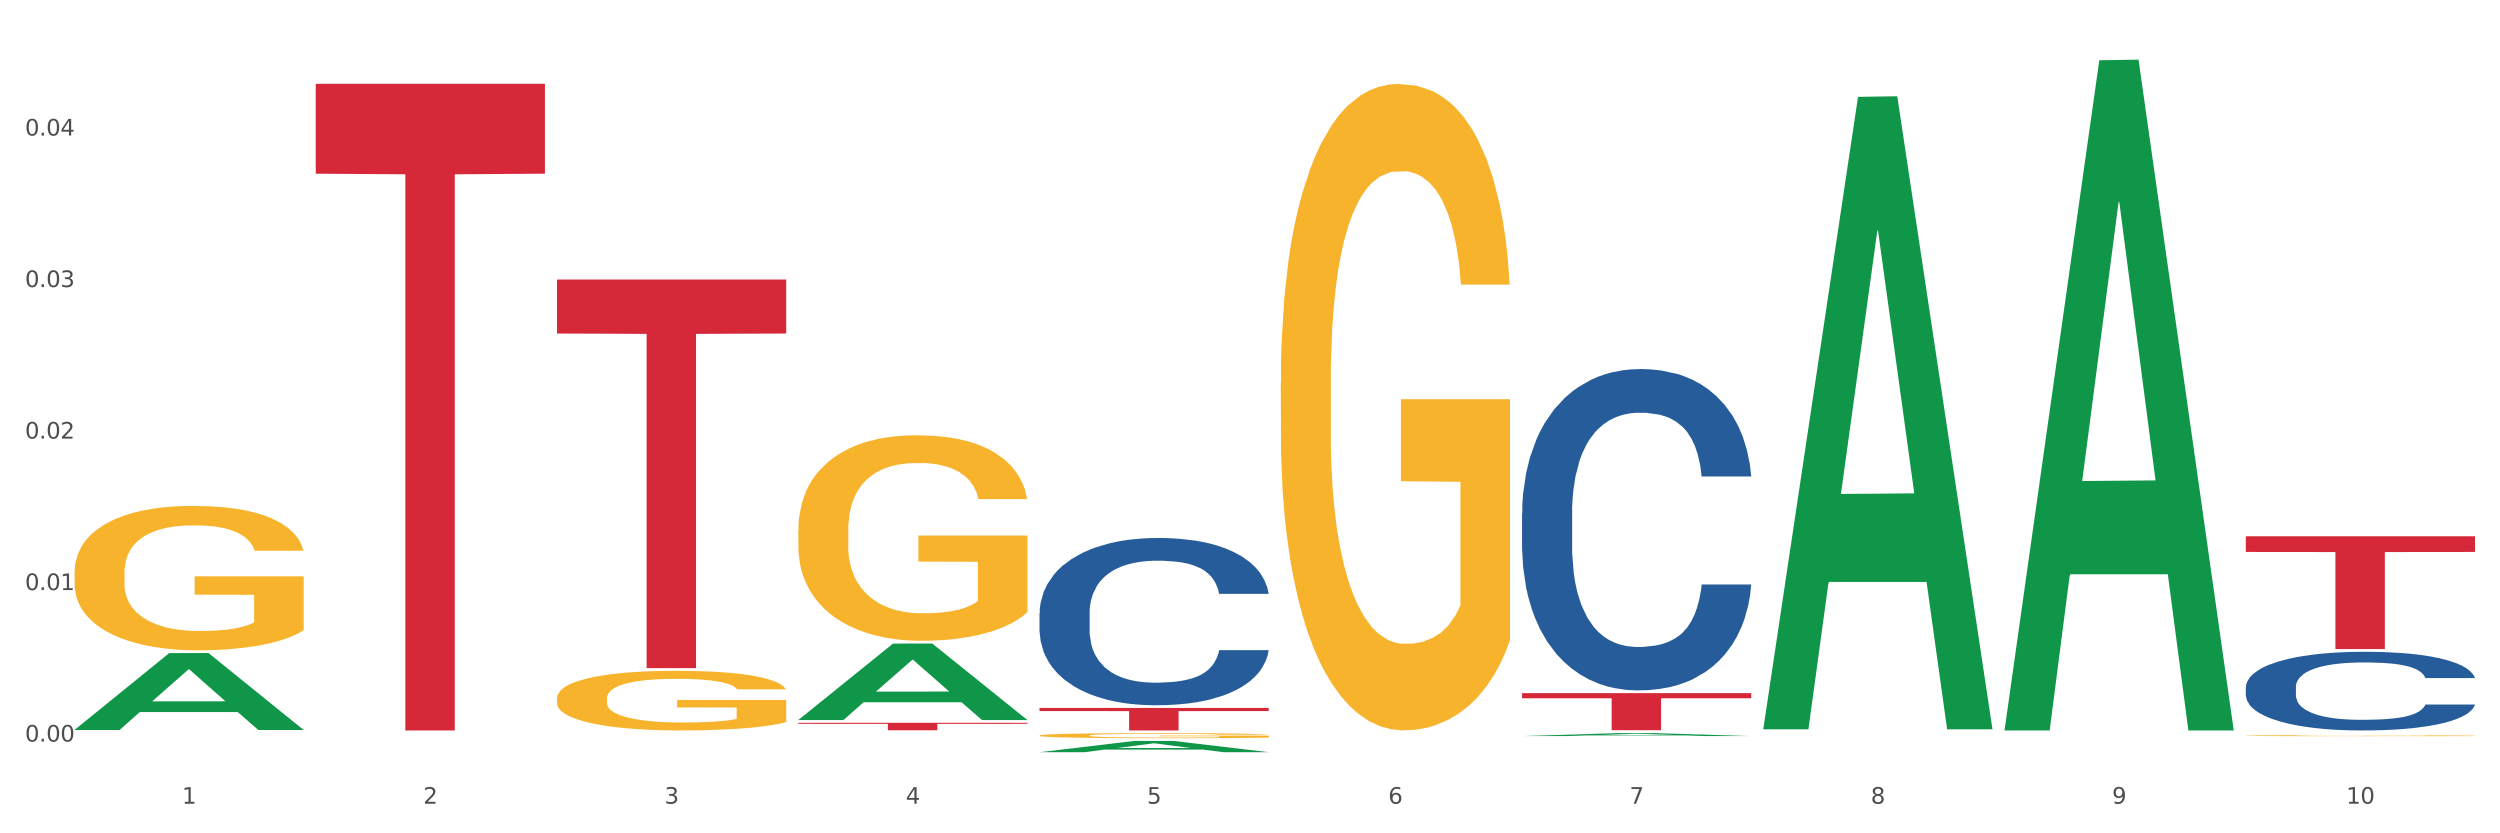 <?xml version="1.0" encoding="utf-8" standalone="no"?>
<!DOCTYPE svg PUBLIC "-//W3C//DTD SVG 1.1//EN"
  "http://www.w3.org/Graphics/SVG/1.1/DTD/svg11.dtd">
<svg xmlns:xlink="http://www.w3.org/1999/xlink" width="1080pt" height="360pt" viewBox="0 0 1080 360" xmlns="http://www.w3.org/2000/svg" version="1.1">
 <rect x="0" y="0" width="1080" height="360" fill="#333333" stroke="none"/>
 <defs>
  <style type="text/css">*{stroke-linejoin: round; stroke-linecap: butt}</style>
 </defs>
 <g id="figure_1">
  <g id="patch_1">
   <path d="M 0 360 
L 1080 360 
L 1080 0 
L 0 0 
z
" style="fill: #ffffff; stroke: #ffffff; stroke-linejoin: miter"/>
  </g>
  <g id="axes_1">
   <g id="matplotlib.axis_1">
    <g id="xtick_1">
     <g id="text_1">
      <!-- 1 -->
      <g style="fill: #4d4d4d" transform="translate(78.627 347.204) scale(0.096 -0.096)">
       <defs>
        <path id="DejaVuSans-31" d="M 794 531 
L 1825 531 
L 1825 4091 
L 703 3866 
L 703 4441 
L 1819 4666 
L 2450 4666 
L 2450 531 
L 3481 531 
L 3481 0 
L 794 0 
L 794 531 
z
" transform="scale(0.016)"/>
       </defs>
       <use xlink:href="#DejaVuSans-31"/>
      </g>
     </g>
    </g>
    <g id="xtick_2">
     <g id="text_2">
      <!-- 2 -->
      <g style="fill: #4d4d4d" transform="translate(182.851 347.204) scale(0.096 -0.096)">
       <defs>
        <path id="DejaVuSans-32" d="M 1228 531 
L 3431 531 
L 3431 0 
L 469 0 
L 469 531 
Q 828 903 1448 1529 
Q 2069 2156 2228 2338 
Q 2531 2678 2651 2914 
Q 2772 3150 2772 3378 
Q 2772 3750 2511 3984 
Q 2250 4219 1831 4219 
Q 1534 4219 1204 4116 
Q 875 4013 500 3803 
L 500 4441 
Q 881 4594 1212 4672 
Q 1544 4750 1819 4750 
Q 2544 4750 2975 4387 
Q 3406 4025 3406 3419 
Q 3406 3131 3298 2873 
Q 3191 2616 2906 2266 
Q 2828 2175 2409 1742 
Q 1991 1309 1228 531 
z
" transform="scale(0.016)"/>
       </defs>
       <use xlink:href="#DejaVuSans-32"/>
      </g>
     </g>
    </g>
    <g id="xtick_3">
     <g id="text_3">
      <!-- 3 -->
      <g style="fill: #4d4d4d" transform="translate(287.074 347.204) scale(0.096 -0.096)">
       <defs>
        <path id="DejaVuSans-33" d="M 2597 2516 
Q 3050 2419 3304 2112 
Q 3559 1806 3559 1356 
Q 3559 666 3084 287 
Q 2609 -91 1734 -91 
Q 1441 -91 1130 -33 
Q 819 25 488 141 
L 488 750 
Q 750 597 1062 519 
Q 1375 441 1716 441 
Q 2309 441 2620 675 
Q 2931 909 2931 1356 
Q 2931 1769 2642 2001 
Q 2353 2234 1838 2234 
L 1294 2234 
L 1294 2753 
L 1863 2753 
Q 2328 2753 2575 2939 
Q 2822 3125 2822 3475 
Q 2822 3834 2567 4026 
Q 2313 4219 1838 4219 
Q 1578 4219 1281 4162 
Q 984 4106 628 3988 
L 628 4550 
Q 988 4650 1302 4700 
Q 1616 4750 1894 4750 
Q 2613 4750 3031 4423 
Q 3450 4097 3450 3541 
Q 3450 3153 3228 2886 
Q 3006 2619 2597 2516 
z
" transform="scale(0.016)"/>
       </defs>
       <use xlink:href="#DejaVuSans-33"/>
      </g>
     </g>
    </g>
    <g id="xtick_4">
     <g id="text_4">
      <!-- 4 -->
      <g style="fill: #4d4d4d" transform="translate(391.298 347.204) scale(0.096 -0.096)">
       <defs>
        <path id="DejaVuSans-34" d="M 2419 4116 
L 825 1625 
L 2419 1625 
L 2419 4116 
z
M 2253 4666 
L 3047 4666 
L 3047 1625 
L 3713 1625 
L 3713 1100 
L 3047 1100 
L 3047 0 
L 2419 0 
L 2419 1100 
L 313 1100 
L 313 1709 
L 2253 4666 
z
" transform="scale(0.016)"/>
       </defs>
       <use xlink:href="#DejaVuSans-34"/>
      </g>
     </g>
    </g>
    <g id="xtick_5">
     <g id="text_5">
      <!-- 5 -->
      <g style="fill: #4d4d4d" transform="translate(495.522 347.204) scale(0.096 -0.096)">
       <defs>
        <path id="DejaVuSans-35" d="M 691 4666 
L 3169 4666 
L 3169 4134 
L 1269 4134 
L 1269 2991 
Q 1406 3038 1543 3061 
Q 1681 3084 1819 3084 
Q 2600 3084 3056 2656 
Q 3513 2228 3513 1497 
Q 3513 744 3044 326 
Q 2575 -91 1722 -91 
Q 1428 -91 1123 -41 
Q 819 9 494 109 
L 494 744 
Q 775 591 1075 516 
Q 1375 441 1709 441 
Q 2250 441 2565 725 
Q 2881 1009 2881 1497 
Q 2881 1984 2565 2268 
Q 2250 2553 1709 2553 
Q 1456 2553 1204 2497 
Q 953 2441 691 2322 
L 691 4666 
z
" transform="scale(0.016)"/>
       </defs>
       <use xlink:href="#DejaVuSans-35"/>
      </g>
     </g>
    </g>
    <g id="xtick_6">
     <g id="text_6">
      <!-- 6 -->
      <g style="fill: #4d4d4d" transform="translate(599.745 347.204) scale(0.096 -0.096)">
       <defs>
        <path id="DejaVuSans-36" d="M 2113 2584 
Q 1688 2584 1439 2293 
Q 1191 2003 1191 1497 
Q 1191 994 1439 701 
Q 1688 409 2113 409 
Q 2538 409 2786 701 
Q 3034 994 3034 1497 
Q 3034 2003 2786 2293 
Q 2538 2584 2113 2584 
z
M 3366 4563 
L 3366 3988 
Q 3128 4100 2886 4159 
Q 2644 4219 2406 4219 
Q 1781 4219 1451 3797 
Q 1122 3375 1075 2522 
Q 1259 2794 1537 2939 
Q 1816 3084 2150 3084 
Q 2853 3084 3261 2657 
Q 3669 2231 3669 1497 
Q 3669 778 3244 343 
Q 2819 -91 2113 -91 
Q 1303 -91 875 529 
Q 447 1150 447 2328 
Q 447 3434 972 4092 
Q 1497 4750 2381 4750 
Q 2619 4750 2861 4703 
Q 3103 4656 3366 4563 
z
" transform="scale(0.016)"/>
       </defs>
       <use xlink:href="#DejaVuSans-36"/>
      </g>
     </g>
    </g>
    <g id="xtick_7">
     <g id="text_7">
      <!-- 7 -->
      <g style="fill: #4d4d4d" transform="translate(703.969 347.204) scale(0.096 -0.096)">
       <defs>
        <path id="DejaVuSans-37" d="M 525 4666 
L 3525 4666 
L 3525 4397 
L 1831 0 
L 1172 0 
L 2766 4134 
L 525 4134 
L 525 4666 
z
" transform="scale(0.016)"/>
       </defs>
       <use xlink:href="#DejaVuSans-37"/>
      </g>
     </g>
    </g>
    <g id="xtick_8">
     <g id="text_8">
      <!-- 8 -->
      <g style="fill: #4d4d4d" transform="translate(808.193 347.204) scale(0.096 -0.096)">
       <defs>
        <path id="DejaVuSans-38" d="M 2034 2216 
Q 1584 2216 1326 1975 
Q 1069 1734 1069 1313 
Q 1069 891 1326 650 
Q 1584 409 2034 409 
Q 2484 409 2743 651 
Q 3003 894 3003 1313 
Q 3003 1734 2745 1975 
Q 2488 2216 2034 2216 
z
M 1403 2484 
Q 997 2584 770 2862 
Q 544 3141 544 3541 
Q 544 4100 942 4425 
Q 1341 4750 2034 4750 
Q 2731 4750 3128 4425 
Q 3525 4100 3525 3541 
Q 3525 3141 3298 2862 
Q 3072 2584 2669 2484 
Q 3125 2378 3379 2068 
Q 3634 1759 3634 1313 
Q 3634 634 3220 271 
Q 2806 -91 2034 -91 
Q 1263 -91 848 271 
Q 434 634 434 1313 
Q 434 1759 690 2068 
Q 947 2378 1403 2484 
z
M 1172 3481 
Q 1172 3119 1398 2916 
Q 1625 2713 2034 2713 
Q 2441 2713 2670 2916 
Q 2900 3119 2900 3481 
Q 2900 3844 2670 4047 
Q 2441 4250 2034 4250 
Q 1625 4250 1398 4047 
Q 1172 3844 1172 3481 
z
" transform="scale(0.016)"/>
       </defs>
       <use xlink:href="#DejaVuSans-38"/>
      </g>
     </g>
    </g>
    <g id="xtick_9">
     <g id="text_9">
      <!-- 9 -->
      <g style="fill: #4d4d4d" transform="translate(912.416 347.204) scale(0.096 -0.096)">
       <defs>
        <path id="DejaVuSans-39" d="M 703 97 
L 703 672 
Q 941 559 1184 500 
Q 1428 441 1663 441 
Q 2288 441 2617 861 
Q 2947 1281 2994 2138 
Q 2813 1869 2534 1725 
Q 2256 1581 1919 1581 
Q 1219 1581 811 2004 
Q 403 2428 403 3163 
Q 403 3881 828 4315 
Q 1253 4750 1959 4750 
Q 2769 4750 3195 4129 
Q 3622 3509 3622 2328 
Q 3622 1225 3098 567 
Q 2575 -91 1691 -91 
Q 1453 -91 1209 -44 
Q 966 3 703 97 
z
M 1959 2075 
Q 2384 2075 2632 2365 
Q 2881 2656 2881 3163 
Q 2881 3666 2632 3958 
Q 2384 4250 1959 4250 
Q 1534 4250 1286 3958 
Q 1038 3666 1038 3163 
Q 1038 2656 1286 2365 
Q 1534 2075 1959 2075 
z
" transform="scale(0.016)"/>
       </defs>
       <use xlink:href="#DejaVuSans-39"/>
      </g>
     </g>
    </g>
    <g id="xtick_10">
     <g id="text_10">
      <!-- 10 -->
      <g style="fill: #4d4d4d" transform="translate(1013.586 347.204) scale(0.096 -0.096)">
       <defs>
        <path id="DejaVuSans-30" d="M 2034 4250 
Q 1547 4250 1301 3770 
Q 1056 3291 1056 2328 
Q 1056 1369 1301 889 
Q 1547 409 2034 409 
Q 2525 409 2770 889 
Q 3016 1369 3016 2328 
Q 3016 3291 2770 3770 
Q 2525 4250 2034 4250 
z
M 2034 4750 
Q 2819 4750 3233 4129 
Q 3647 3509 3647 2328 
Q 3647 1150 3233 529 
Q 2819 -91 2034 -91 
Q 1250 -91 836 529 
Q 422 1150 422 2328 
Q 422 3509 836 4129 
Q 1250 4750 2034 4750 
z
" transform="scale(0.016)"/>
       </defs>
       <use xlink:href="#DejaVuSans-31"/>
       <use xlink:href="#DejaVuSans-30" transform="translate(63.623 0)"/>
      </g>
     </g>
    </g>
    <g id="xtick_11"/>
    <g id="xtick_12"/>
    <g id="xtick_13"/>
    <g id="xtick_14"/>
    <g id="xtick_15"/>
    <g id="xtick_16"/>
    <g id="xtick_17"/>
    <g id="xtick_18"/>
    <g id="xtick_19"/>
   </g>
   <g id="matplotlib.axis_2">
    <g id="ytick_1">
     <g id="text_11">
      <!-- 0.00 -->
      <g style="fill: #4d4d4d" transform="translate(10.8 320.367) scale(0.096 -0.096)">
       <defs>
        <path id="DejaVuSans-2e" d="M 684 794 
L 1344 794 
L 1344 0 
L 684 0 
L 684 794 
z
" transform="scale(0.016)"/>
       </defs>
       <use xlink:href="#DejaVuSans-30"/>
       <use xlink:href="#DejaVuSans-2e" transform="translate(63.623 0)"/>
       <use xlink:href="#DejaVuSans-30" transform="translate(95.41 0)"/>
       <use xlink:href="#DejaVuSans-30" transform="translate(159.033 0)"/>
      </g>
     </g>
    </g>
    <g id="ytick_2">
     <g id="text_12">
      <!-- 0.01 -->
      <g style="fill: #4d4d4d" transform="translate(10.8 254.915) scale(0.096 -0.096)">
       <use xlink:href="#DejaVuSans-30"/>
       <use xlink:href="#DejaVuSans-2e" transform="translate(63.623 0)"/>
       <use xlink:href="#DejaVuSans-30" transform="translate(95.41 0)"/>
       <use xlink:href="#DejaVuSans-31" transform="translate(159.033 0)"/>
      </g>
     </g>
    </g>
    <g id="ytick_3">
     <g id="text_13">
      <!-- 0.02 -->
      <g style="fill: #4d4d4d" transform="translate(10.8 189.463) scale(0.096 -0.096)">
       <use xlink:href="#DejaVuSans-30"/>
       <use xlink:href="#DejaVuSans-2e" transform="translate(63.623 0)"/>
       <use xlink:href="#DejaVuSans-30" transform="translate(95.41 0)"/>
       <use xlink:href="#DejaVuSans-32" transform="translate(159.033 0)"/>
      </g>
     </g>
    </g>
    <g id="ytick_4">
     <g id="text_14">
      <!-- 0.03 -->
      <g style="fill: #4d4d4d" transform="translate(10.8 124.012) scale(0.096 -0.096)">
       <use xlink:href="#DejaVuSans-30"/>
       <use xlink:href="#DejaVuSans-2e" transform="translate(63.623 0)"/>
       <use xlink:href="#DejaVuSans-30" transform="translate(95.41 0)"/>
       <use xlink:href="#DejaVuSans-33" transform="translate(159.033 0)"/>
      </g>
     </g>
    </g>
    <g id="ytick_5">
     <g id="text_15">
      <!-- 0.04 -->
      <g style="fill: #4d4d4d" transform="translate(10.8 58.56) scale(0.096 -0.096)">
       <use xlink:href="#DejaVuSans-30"/>
       <use xlink:href="#DejaVuSans-2e" transform="translate(63.623 0)"/>
       <use xlink:href="#DejaVuSans-30" transform="translate(95.41 0)"/>
       <use xlink:href="#DejaVuSans-34" transform="translate(159.033 0)"/>
      </g>
     </g>
    </g>
    <g id="ytick_6"/>
    <g id="ytick_7"/>
    <g id="ytick_8"/>
    <g id="ytick_9"/>
    <g id="ytick_10"/>
   </g>
   <g id="PolyCollection_1">
    <path d="M 32.175 315.294 
L 32.277 315.263 
L 73.107 282.134 
L 90.051 282.103 
L 131.187 315.357 
L 111.589 315.357 
L 102.709 307.613 
L 60.552 307.613 
L 60.246 307.738 
L 51.671 315.357 
L 32.175 315.357 
L 32.175 315.294 
L 65.86 302.992 
L 97.401 302.96 
L 81.783 289.19 
L 81.579 289.128 
L 81.375 289.222 
L 65.758 302.96 
L 65.86 302.992 
L 32.175 315.294 
z
" clip-path="url(#pfddee26a59)" style="fill: #109648"/>
    <path d="M 344.846 229.073 
L 344.963 228.992 
L 344.963 226.073 
L 345.197 223.56 
L 346.366 217.478 
L 348.119 212.451 
L 349.405 209.775 
L 350.691 207.586 
L 352.21 205.397 
L 354.081 203.126 
L 357.471 199.802 
L 359.575 198.099 
L 362.147 196.315 
L 366.823 193.72 
L 370.213 192.261 
L 373.72 191.044 
L 379.448 189.585 
L 383.188 188.936 
L 387.163 188.45 
L 391.956 188.125 
L 395.579 188.044 
L 403.529 188.288 
L 410.309 189.017 
L 413.582 189.585 
L 417.79 190.558 
L 420.011 191.207 
L 423.635 192.504 
L 427.376 194.207 
L 429.947 195.666 
L 433.805 198.423 
L 436.728 201.18 
L 439.416 204.586 
L 440.819 206.937 
L 441.871 209.126 
L 442.806 211.64 
L 443.741 215.613 
L 422.7 215.613 
L 421.882 212.775 
L 420.596 210.099 
L 418.725 207.505 
L 417.089 205.883 
L 414.283 203.856 
L 411.711 202.559 
L 409.023 201.586 
L 405.75 200.775 
L 403.178 200.369 
L 399.554 200.045 
L 392.423 200.126 
L 387.63 200.775 
L 384.357 201.586 
L 382.253 202.315 
L 380.383 203.126 
L 378.279 204.261 
L 375.824 205.964 
L 374.07 207.505 
L 372.317 209.451 
L 370.914 211.397 
L 369.628 213.667 
L 368.576 216.1 
L 367.758 218.613 
L 367.056 221.695 
L 366.472 226.803 
L 366.472 237.912 
L 366.706 240.425 
L 367.29 243.75 
L 367.992 246.263 
L 369.161 249.264 
L 370.213 251.291 
L 372.2 254.21 
L 374.421 256.642 
L 376.174 258.183 
L 377.928 259.48 
L 380.967 261.264 
L 384.357 262.724 
L 387.28 263.616 
L 391.254 264.426 
L 393.943 264.751 
L 396.281 264.913 
L 402.009 264.913 
L 406.1 264.67 
L 410.659 264.102 
L 414.166 263.372 
L 417.089 262.48 
L 420.362 261.021 
L 422.466 259.642 
L 422.466 242.696 
L 396.748 242.615 
L 396.748 231.344 
L 443.858 231.344 
L 443.858 264.426 
L 441.871 266.129 
L 439.65 267.67 
L 437.312 269.048 
L 433.805 270.751 
L 429.597 272.373 
L 425.856 273.508 
L 421.882 274.481 
L 417.206 275.373 
L 411.127 276.184 
L 407.386 276.508 
L 402.71 276.751 
L 397.216 276.832 
L 392.423 276.67 
L 387.747 276.265 
L 382.838 275.535 
L 378.045 274.481 
L 374.421 273.427 
L 370.797 272.129 
L 366.94 270.427 
L 363.9 268.805 
L 361.562 267.345 
L 358.99 265.481 
L 356.185 263.048 
L 354.081 260.859 
L 352.21 258.588 
L 350.223 255.669 
L 348.82 253.156 
L 347.418 249.993 
L 346.599 247.642 
L 345.664 243.993 
L 344.963 238.885 
L 344.846 229.073 
z
" clip-path="url(#pfddee26a59)" style="fill: #f7b32b"/>
    <path d="M 449.069 317.735 
L 449.186 317.733 
L 449.186 317.66 
L 449.42 317.598 
L 450.589 317.448 
L 452.343 317.323 
L 453.628 317.257 
L 454.914 317.203 
L 456.434 317.149 
L 458.304 317.093 
L 461.694 317.01 
L 463.799 316.968 
L 466.37 316.924 
L 471.046 316.86 
L 474.436 316.824 
L 477.943 316.794 
L 483.671 316.758 
L 487.412 316.742 
L 491.386 316.729 
L 496.179 316.721 
L 499.803 316.719 
L 507.752 316.725 
L 514.532 316.744 
L 517.805 316.758 
L 522.014 316.782 
L 524.235 316.798 
L 527.859 316.83 
L 531.599 316.872 
L 534.171 316.908 
L 538.029 316.976 
L 540.951 317.044 
L 543.64 317.129 
L 545.043 317.187 
L 546.095 317.241 
L 547.03 317.303 
L 547.965 317.402 
L 526.923 317.402 
L 526.105 317.331 
L 524.819 317.265 
L 522.949 317.201 
L 521.312 317.161 
L 518.507 317.111 
L 515.935 317.079 
L 513.246 317.054 
L 509.973 317.034 
L 507.401 317.024 
L 503.778 317.016 
L 496.647 317.018 
L 491.854 317.034 
L 488.581 317.054 
L 486.477 317.073 
L 484.606 317.093 
L 482.502 317.121 
L 480.047 317.163 
L 478.294 317.201 
L 476.54 317.249 
L 475.138 317.297 
L 473.852 317.353 
L 472.8 317.414 
L 471.981 317.476 
L 471.28 317.552 
L 470.696 317.678 
L 470.696 317.953 
L 470.929 318.015 
L 471.514 318.098 
L 472.215 318.16 
L 473.384 318.234 
L 474.436 318.284 
L 476.424 318.356 
L 478.645 318.417 
L 480.398 318.455 
L 482.152 318.487 
L 485.191 318.531 
L 488.581 318.567 
L 491.503 318.589 
L 495.478 318.609 
L 498.167 318.617 
L 500.505 318.621 
L 506.232 318.621 
L 510.324 318.615 
L 514.883 318.601 
L 518.39 318.583 
L 521.312 318.561 
L 524.585 318.525 
L 526.69 318.491 
L 526.69 318.072 
L 500.972 318.07 
L 500.972 317.791 
L 548.082 317.791 
L 548.082 318.609 
L 546.095 318.651 
L 543.874 318.689 
L 541.536 318.724 
L 538.029 318.766 
L 533.82 318.806 
L 530.08 318.834 
L 526.105 318.858 
L 521.429 318.88 
L 515.351 318.9 
L 511.61 318.908 
L 506.934 318.914 
L 501.44 318.916 
L 496.647 318.912 
L 491.971 318.902 
L 487.061 318.884 
L 482.268 318.858 
L 478.645 318.832 
L 475.021 318.8 
L 471.163 318.758 
L 468.124 318.718 
L 465.786 318.681 
L 463.214 318.635 
L 460.409 318.575 
L 458.304 318.521 
L 456.434 318.465 
L 454.447 318.393 
L 453.044 318.33 
L 451.641 318.252 
L 450.823 318.194 
L 449.888 318.104 
L 449.186 317.977 
L 449.069 317.735 
z
" clip-path="url(#pfddee26a59)" style="fill: #f7b32b"/>
    <path d="M 553.293 165.3 
L 553.41 165.045 
L 553.41 155.863 
L 553.644 147.956 
L 554.813 128.827 
L 556.566 113.013 
L 557.852 104.597 
L 559.138 97.71 
L 560.658 90.824 
L 562.528 83.682 
L 565.918 73.225 
L 568.022 67.869 
L 570.594 62.257 
L 575.27 54.096 
L 578.66 49.505 
L 582.167 45.679 
L 587.895 41.088 
L 591.636 39.047 
L 595.61 37.517 
L 600.403 36.497 
L 604.027 36.242 
L 611.976 37.007 
L 618.756 39.302 
L 622.029 41.088 
L 626.237 44.148 
L 628.458 46.189 
L 632.082 50.27 
L 635.823 55.626 
L 638.395 60.217 
L 642.252 68.889 
L 645.175 77.561 
L 647.863 88.273 
L 649.266 95.67 
L 650.318 102.556 
L 651.253 110.463 
L 652.189 122.961 
L 631.147 122.961 
L 630.329 114.034 
L 629.043 105.617 
L 627.173 97.455 
L 625.536 92.354 
L 622.73 85.978 
L 620.159 81.897 
L 617.47 78.836 
L 614.197 76.285 
L 611.625 75.01 
L 608.001 73.99 
L 600.87 74.245 
L 596.078 76.285 
L 592.805 78.836 
L 590.7 81.131 
L 588.83 83.682 
L 586.726 87.253 
L 584.271 92.609 
L 582.518 97.455 
L 580.764 103.576 
L 579.361 109.698 
L 578.075 116.839 
L 577.023 124.491 
L 576.205 132.398 
L 575.504 142.09 
L 574.919 158.158 
L 574.919 193.101 
L 575.153 201.008 
L 575.737 211.465 
L 576.439 219.372 
L 577.608 228.809 
L 578.66 235.185 
L 580.647 244.367 
L 582.868 252.019 
L 584.622 256.865 
L 586.375 260.946 
L 589.415 266.557 
L 592.805 271.148 
L 595.727 273.954 
L 599.702 276.504 
L 602.39 277.524 
L 604.728 278.034 
L 610.456 278.034 
L 614.548 277.269 
L 619.107 275.484 
L 622.613 273.188 
L 625.536 270.383 
L 628.809 265.792 
L 630.913 261.456 
L 630.913 208.149 
L 605.196 207.894 
L 605.196 172.441 
L 652.306 172.441 
L 652.306 276.504 
L 650.318 281.86 
L 648.097 286.706 
L 645.759 291.042 
L 642.252 296.398 
L 638.044 301.5 
L 634.303 305.07 
L 630.329 308.131 
L 625.653 310.937 
L 619.574 313.487 
L 615.833 314.507 
L 611.158 315.273 
L 605.663 315.528 
L 600.87 315.017 
L 596.195 313.742 
L 591.285 311.447 
L 586.492 308.131 
L 582.868 304.815 
L 579.244 300.734 
L 575.387 295.378 
L 572.347 290.277 
L 570.009 285.686 
L 567.438 279.82 
L 564.632 272.168 
L 562.528 265.282 
L 560.658 258.14 
L 558.67 248.958 
L 557.268 241.051 
L 555.865 231.104 
L 555.047 223.708 
L 554.111 212.23 
L 553.41 196.162 
L 553.293 165.3 
z
" clip-path="url(#pfddee26a59)" style="fill: #f7b32b"/>
    <path d="M 970.188 317.805 
L 970.304 317.804 
L 970.304 317.789 
L 970.538 317.776 
L 971.707 317.745 
L 973.461 317.719 
L 974.747 317.705 
L 976.032 317.693 
L 977.552 317.682 
L 979.422 317.67 
L 982.813 317.653 
L 984.917 317.644 
L 987.488 317.635 
L 992.164 317.621 
L 995.554 317.614 
L 999.061 317.607 
L 1004.789 317.6 
L 1008.53 317.597 
L 1012.505 317.594 
L 1017.297 317.592 
L 1020.921 317.592 
L 1028.87 317.593 
L 1035.65 317.597 
L 1038.923 317.6 
L 1043.132 317.605 
L 1045.353 317.608 
L 1048.977 317.615 
L 1052.717 317.624 
L 1055.289 317.631 
L 1059.147 317.646 
L 1062.069 317.66 
L 1064.758 317.678 
L 1066.161 317.69 
L 1067.213 317.701 
L 1068.148 317.714 
L 1069.083 317.735 
L 1048.041 317.735 
L 1047.223 317.72 
L 1045.937 317.706 
L 1044.067 317.693 
L 1042.43 317.684 
L 1039.625 317.674 
L 1037.053 317.667 
L 1034.364 317.662 
L 1031.091 317.658 
L 1028.52 317.656 
L 1024.896 317.654 
L 1017.765 317.655 
L 1012.972 317.658 
L 1009.699 317.662 
L 1007.595 317.666 
L 1005.724 317.67 
L 1003.62 317.676 
L 1001.165 317.685 
L 999.412 317.693 
L 997.659 317.703 
L 996.256 317.713 
L 994.97 317.725 
L 993.918 317.737 
L 993.1 317.75 
L 992.398 317.766 
L 991.814 317.793 
L 991.814 317.851 
L 992.047 317.864 
L 992.632 317.881 
L 993.333 317.894 
L 994.502 317.91 
L 995.554 317.92 
L 997.542 317.935 
L 999.763 317.948 
L 1001.516 317.956 
L 1003.27 317.963 
L 1006.309 317.972 
L 1009.699 317.979 
L 1012.621 317.984 
L 1016.596 317.988 
L 1019.285 317.99 
L 1021.623 317.991 
L 1027.351 317.991 
L 1031.442 317.989 
L 1036.001 317.986 
L 1039.508 317.983 
L 1042.43 317.978 
L 1045.704 317.971 
L 1047.808 317.963 
L 1047.808 317.875 
L 1022.09 317.875 
L 1022.09 317.817 
L 1069.2 317.817 
L 1069.2 317.988 
L 1067.213 317.997 
L 1064.992 318.005 
L 1062.654 318.012 
L 1059.147 318.021 
L 1054.938 318.029 
L 1051.198 318.035 
L 1047.223 318.04 
L 1042.547 318.045 
L 1036.469 318.049 
L 1032.728 318.051 
L 1028.052 318.052 
L 1022.558 318.053 
L 1017.765 318.052 
L 1013.089 318.05 
L 1008.179 318.046 
L 1003.387 318.04 
L 999.763 318.035 
L 996.139 318.028 
L 992.281 318.019 
L 989.242 318.011 
L 986.904 318.003 
L 984.332 317.994 
L 981.527 317.981 
L 979.422 317.97 
L 977.552 317.958 
L 975.565 317.943 
L 974.162 317.93 
L 972.759 317.913 
L 971.941 317.901 
L 971.006 317.882 
L 970.304 317.856 
L 970.188 317.805 
z
" clip-path="url(#pfddee26a59)" style="fill: #f7b32b"/>
    <path d="M 970.188 296.841 
L 970.305 296.81 
L 970.305 295.941 
L 970.656 294.761 
L 971.943 292.589 
L 973.582 290.944 
L 976.39 289.019 
L 977.912 288.212 
L 979.902 287.312 
L 983.998 285.854 
L 988.679 284.612 
L 991.956 283.929 
L 994.414 283.495 
L 999.915 282.719 
L 1003.075 282.378 
L 1006.352 282.098 
L 1009.161 281.912 
L 1013.842 281.695 
L 1017.587 281.602 
L 1021.917 281.571 
L 1025.546 281.602 
L 1030.344 281.726 
L 1037.366 282.098 
L 1040.058 282.316 
L 1043.686 282.688 
L 1047.431 283.185 
L 1050.474 283.681 
L 1053.985 284.395 
L 1057.613 285.326 
L 1061.125 286.505 
L 1063.582 287.592 
L 1065.572 288.74 
L 1067.327 290.137 
L 1068.615 291.658 
L 1069.2 292.93 
L 1047.782 292.93 
L 1047.197 291.782 
L 1046.027 290.54 
L 1044.857 289.702 
L 1043.569 289.019 
L 1041.58 288.244 
L 1039.824 287.747 
L 1036.898 287.157 
L 1034.206 286.785 
L 1031.983 286.568 
L 1029.291 286.381 
L 1023.556 286.195 
L 1019.46 286.195 
L 1016.885 286.257 
L 1013.725 286.412 
L 1011.033 286.63 
L 1007.873 287.002 
L 1005.415 287.406 
L 1002.958 287.933 
L 1001.553 288.306 
L 999.447 288.988 
L 998.042 289.547 
L 996.17 290.509 
L 995.116 291.192 
L 993.244 292.961 
L 992.424 294.265 
L 992.073 295.165 
L 991.839 296.158 
L 991.839 301 
L 992.541 303.172 
L 993.127 304.103 
L 994.063 305.158 
L 995.818 306.524 
L 998.393 307.859 
L 1001.085 308.821 
L 1003.309 309.41 
L 1005.415 309.845 
L 1007.522 310.186 
L 1010.097 310.497 
L 1012.203 310.683 
L 1015.363 310.869 
L 1019.109 310.962 
L 1022.035 310.962 
L 1028.003 310.807 
L 1030.695 310.652 
L 1033.27 310.435 
L 1036.079 310.093 
L 1038.303 309.721 
L 1039.59 309.441 
L 1041.697 308.852 
L 1043.335 308.231 
L 1044.739 307.517 
L 1045.676 306.896 
L 1046.729 305.965 
L 1047.548 304.91 
L 1047.782 304.351 
L 1069.2 304.351 
L 1068.732 305.469 
L 1067.913 306.555 
L 1066.274 308.014 
L 1064.987 308.852 
L 1062.997 309.876 
L 1060.89 310.745 
L 1057.965 311.707 
L 1055.273 312.421 
L 1052.464 313.042 
L 1049.421 313.6 
L 1043.92 314.376 
L 1041.931 314.593 
L 1037.717 314.966 
L 1034.44 315.183 
L 1029.642 315.4 
L 1024.726 315.525 
L 1019.577 315.556 
L 1015.012 315.494 
L 1009.98 315.307 
L 1006.82 315.121 
L 1003.309 314.842 
L 999.212 314.407 
L 995.35 313.88 
L 991.722 313.259 
L 988.328 312.545 
L 985.168 311.738 
L 981.072 310.404 
L 978.029 309.1 
L 975.805 307.89 
L 974.284 306.865 
L 972.762 305.562 
L 971.943 304.662 
L 970.656 302.489 
L 970.188 300.472 
L 970.188 296.841 
z
" clip-path="url(#pfddee26a59)" style="fill: #255c99"/>
    <path d="M 657.517 221.805 
L 657.634 221.678 
L 657.634 218.128 
L 657.985 213.31 
L 659.272 204.435 
L 660.911 197.716 
L 663.72 189.855 
L 665.241 186.558 
L 667.231 182.882 
L 671.327 176.923 
L 676.008 171.851 
L 679.285 169.062 
L 681.743 167.287 
L 687.244 164.117 
L 690.404 162.722 
L 693.681 161.581 
L 696.49 160.821 
L 701.171 159.933 
L 704.916 159.553 
L 709.247 159.426 
L 712.875 159.553 
L 717.673 160.06 
L 724.695 161.581 
L 727.387 162.469 
L 731.015 163.99 
L 734.76 166.019 
L 737.803 168.048 
L 741.314 170.964 
L 744.943 174.767 
L 748.454 179.585 
L 750.911 184.023 
L 752.901 188.714 
L 754.657 194.419 
L 755.944 200.632 
L 756.529 205.83 
L 735.112 205.83 
L 734.526 201.139 
L 733.356 196.067 
L 732.186 192.644 
L 730.898 189.855 
L 728.909 186.685 
L 727.153 184.657 
L 724.227 182.248 
L 721.535 180.726 
L 719.312 179.839 
L 716.62 179.078 
L 710.885 178.317 
L 706.789 178.317 
L 704.214 178.571 
L 701.054 179.205 
L 698.362 180.092 
L 695.202 181.614 
L 692.745 183.262 
L 690.287 185.417 
L 688.882 186.939 
L 686.776 189.728 
L 685.371 192.01 
L 683.499 195.941 
L 682.445 198.73 
L 680.573 205.957 
L 679.754 211.282 
L 679.402 214.959 
L 679.168 219.016 
L 679.168 238.795 
L 679.871 247.67 
L 680.456 251.473 
L 681.392 255.784 
L 683.148 261.363 
L 685.722 266.815 
L 688.414 270.745 
L 690.638 273.154 
L 692.745 274.929 
L 694.851 276.324 
L 697.426 277.591 
L 699.533 278.352 
L 702.693 279.113 
L 706.438 279.493 
L 709.364 279.493 
L 715.332 278.859 
L 718.024 278.225 
L 720.599 277.338 
L 723.408 275.943 
L 725.632 274.422 
L 726.919 273.281 
L 729.026 270.872 
L 730.664 268.336 
L 732.069 265.42 
L 733.005 262.884 
L 734.058 259.081 
L 734.877 254.77 
L 735.112 252.488 
L 756.529 252.488 
L 756.061 257.052 
L 755.242 261.49 
L 753.603 267.449 
L 752.316 270.872 
L 750.326 275.056 
L 748.22 278.606 
L 745.294 282.536 
L 742.602 285.452 
L 739.793 287.988 
L 736.75 290.27 
L 731.249 293.44 
L 729.26 294.327 
L 725.046 295.849 
L 721.769 296.736 
L 716.971 297.624 
L 712.055 298.131 
L 706.906 298.258 
L 702.341 298.004 
L 697.309 297.243 
L 694.149 296.483 
L 690.638 295.342 
L 686.542 293.567 
L 682.679 291.411 
L 679.051 288.876 
L 675.657 285.959 
L 672.497 282.663 
L 668.401 277.211 
L 665.358 271.886 
L 663.134 266.941 
L 661.613 262.757 
L 660.091 257.432 
L 659.272 253.756 
L 657.985 244.88 
L 657.517 236.639 
L 657.517 221.805 
z
" clip-path="url(#pfddee26a59)" style="fill: #255c99"/>
    <path d="M 449.069 264.877 
L 449.187 264.811 
L 449.187 262.963 
L 449.538 260.455 
L 450.825 255.835 
L 452.464 252.337 
L 455.272 248.245 
L 456.794 246.529 
L 458.783 244.615 
L 462.88 241.514 
L 467.561 238.874 
L 470.838 237.422 
L 473.296 236.498 
L 478.797 234.848 
L 481.957 234.122 
L 485.234 233.528 
L 488.042 233.132 
L 492.724 232.67 
L 496.469 232.472 
L 500.799 232.406 
L 504.427 232.472 
L 509.226 232.736 
L 516.248 233.528 
L 518.94 233.99 
L 522.568 234.782 
L 526.313 235.838 
L 529.356 236.894 
L 532.867 238.412 
L 536.495 240.392 
L 540.006 242.9 
L 542.464 245.209 
L 544.454 247.651 
L 546.209 250.621 
L 547.497 253.855 
L 548.082 256.561 
L 526.664 256.561 
L 526.079 254.119 
L 524.909 251.479 
L 523.738 249.697 
L 522.451 248.245 
L 520.461 246.595 
L 518.706 245.539 
L 515.78 244.285 
L 513.088 243.494 
L 510.864 243.032 
L 508.173 242.636 
L 502.438 242.24 
L 498.342 242.24 
L 495.767 242.372 
L 492.607 242.702 
L 489.915 243.164 
L 486.755 243.956 
L 484.297 244.813 
L 481.84 245.935 
L 480.435 246.727 
L 478.328 248.179 
L 476.924 249.367 
L 475.051 251.413 
L 473.998 252.865 
L 472.126 256.627 
L 471.306 259.399 
L 470.955 261.313 
L 470.721 263.425 
L 470.721 273.721 
L 471.423 278.341 
L 472.009 280.321 
L 472.945 282.565 
L 474.7 285.469 
L 477.275 288.307 
L 479.967 290.353 
L 482.191 291.606 
L 484.297 292.53 
L 486.404 293.256 
L 488.979 293.916 
L 491.085 294.312 
L 494.245 294.708 
L 497.991 294.906 
L 500.916 294.906 
L 506.885 294.576 
L 509.577 294.246 
L 512.152 293.784 
L 514.961 293.058 
L 517.184 292.266 
L 518.472 291.672 
L 520.578 290.419 
L 522.217 289.099 
L 523.621 287.581 
L 524.558 286.261 
L 525.611 284.281 
L 526.43 282.037 
L 526.664 280.849 
L 548.082 280.849 
L 547.614 283.225 
L 546.795 285.535 
L 545.156 288.637 
L 543.869 290.419 
L 541.879 292.596 
L 539.772 294.444 
L 536.846 296.49 
L 534.155 298.008 
L 531.346 299.328 
L 528.303 300.516 
L 522.802 302.166 
L 520.813 302.628 
L 516.599 303.42 
L 513.322 303.882 
L 508.524 304.344 
L 503.608 304.608 
L 498.459 304.674 
L 493.894 304.542 
L 488.862 304.146 
L 485.702 303.75 
L 482.191 303.156 
L 478.094 302.232 
L 474.232 301.11 
L 470.604 299.79 
L 467.21 298.272 
L 464.05 296.556 
L 459.954 293.718 
L 456.911 290.946 
L 454.687 288.373 
L 453.166 286.195 
L 451.644 283.423 
L 450.825 281.509 
L 449.538 276.889 
L 449.069 272.599 
L 449.069 264.877 
z
" clip-path="url(#pfddee26a59)" style="fill: #255c99"/>
    <path d="M 136.399 36.216 
L 235.411 36.216 
L 235.411 75.035 
L 196.463 75.297 
L 196.463 315.556 
L 175.112 315.556 
L 175.112 75.297 
L 136.399 75.035 
L 136.399 36.478 
L 136.399 36.216 
z
" clip-path="url(#pfddee26a59)" style="fill: #d62839"/>
    <path d="M 240.622 120.752 
L 339.635 120.752 
L 339.635 144.082 
L 300.687 144.239 
L 300.687 288.63 
L 279.336 288.63 
L 279.336 144.239 
L 240.622 144.082 
L 240.622 120.91 
L 240.622 120.752 
z
" clip-path="url(#pfddee26a59)" style="fill: #d62839"/>
    <path d="M 344.846 312.244 
L 443.858 312.244 
L 443.858 312.695 
L 404.91 312.698 
L 404.91 315.487 
L 383.559 315.487 
L 383.559 312.698 
L 344.846 312.695 
L 344.846 312.247 
L 344.846 312.244 
z
" clip-path="url(#pfddee26a59)" style="fill: #d62839"/>
    <path d="M 449.069 305.838 
L 548.082 305.838 
L 548.082 307.188 
L 509.134 307.198 
L 509.134 315.556 
L 487.783 315.556 
L 487.783 307.198 
L 449.069 307.188 
L 449.069 305.847 
L 449.069 305.838 
z
" clip-path="url(#pfddee26a59)" style="fill: #d62839"/>
    <path d="M 657.517 299.422 
L 756.529 299.422 
L 756.529 301.648 
L 717.581 301.663 
L 717.581 315.439 
L 696.23 315.439 
L 696.23 301.663 
L 657.517 301.648 
L 657.517 299.437 
L 657.517 299.422 
z
" clip-path="url(#pfddee26a59)" style="fill: #d62839"/>
    <path d="M 970.188 231.672 
L 1069.2 231.672 
L 1069.2 238.444 
L 1030.252 238.49 
L 1030.252 280.407 
L 1008.901 280.407 
L 1008.901 238.49 
L 970.188 238.444 
L 970.188 231.717 
L 970.188 231.672 
z
" clip-path="url(#pfddee26a59)" style="fill: #d62839"/>
    <path d="M 240.622 301.698 
L 240.739 301.675 
L 240.739 300.828 
L 240.973 300.099 
L 242.142 298.334 
L 243.895 296.875 
L 245.181 296.099 
L 246.467 295.464 
L 247.987 294.829 
L 249.857 294.17 
L 253.247 293.205 
L 255.351 292.711 
L 257.923 292.194 
L 262.599 291.441 
L 265.989 291.017 
L 269.496 290.664 
L 275.224 290.241 
L 278.965 290.053 
L 282.939 289.912 
L 287.732 289.817 
L 291.356 289.794 
L 299.305 289.864 
L 306.085 290.076 
L 309.358 290.241 
L 313.566 290.523 
L 315.788 290.711 
L 319.411 291.088 
L 323.152 291.582 
L 325.724 292.005 
L 329.581 292.805 
L 332.504 293.605 
L 335.193 294.593 
L 336.595 295.276 
L 337.647 295.911 
L 338.583 296.64 
L 339.518 297.793 
L 318.476 297.793 
L 317.658 296.97 
L 316.372 296.193 
L 314.502 295.44 
L 312.865 294.97 
L 310.06 294.382 
L 307.488 294.005 
L 304.799 293.723 
L 301.526 293.488 
L 298.954 293.37 
L 295.33 293.276 
L 288.2 293.299 
L 283.407 293.488 
L 280.134 293.723 
L 278.03 293.935 
L 276.159 294.17 
L 274.055 294.499 
L 271.6 294.993 
L 269.847 295.44 
L 268.093 296.005 
L 266.69 296.57 
L 265.405 297.228 
L 264.352 297.934 
L 263.534 298.663 
L 262.833 299.557 
L 262.248 301.04 
L 262.248 304.263 
L 262.482 304.992 
L 263.067 305.957 
L 263.768 306.686 
L 264.937 307.557 
L 265.989 308.145 
L 267.976 308.992 
L 270.197 309.697 
L 271.951 310.144 
L 273.704 310.521 
L 276.744 311.038 
L 280.134 311.462 
L 283.056 311.721 
L 287.031 311.956 
L 289.719 312.05 
L 292.057 312.097 
L 297.785 312.097 
L 301.877 312.027 
L 306.436 311.862 
L 309.943 311.65 
L 312.865 311.391 
L 316.138 310.968 
L 318.242 310.568 
L 318.242 305.651 
L 292.525 305.627 
L 292.525 302.357 
L 339.635 302.357 
L 339.635 311.956 
L 337.647 312.45 
L 335.426 312.897 
L 333.088 313.297 
L 329.581 313.791 
L 325.373 314.262 
L 321.632 314.591 
L 317.658 314.873 
L 312.982 315.132 
L 306.903 315.367 
L 303.163 315.462 
L 298.487 315.532 
L 292.992 315.556 
L 288.2 315.509 
L 283.524 315.391 
L 278.614 315.179 
L 273.821 314.873 
L 270.197 314.567 
L 266.574 314.191 
L 262.716 313.697 
L 259.677 313.226 
L 257.339 312.803 
L 254.767 312.262 
L 251.961 311.556 
L 249.857 310.921 
L 247.987 310.262 
L 246 309.415 
L 244.597 308.686 
L 243.194 307.768 
L 242.376 307.086 
L 241.441 306.027 
L 240.739 304.545 
L 240.622 301.698 
z
" clip-path="url(#pfddee26a59)" style="fill: #f7b32b"/>
    <path d="M 32.175 247.383 
L 32.292 247.326 
L 32.292 245.275 
L 32.526 243.509 
L 33.695 239.236 
L 35.448 235.703 
L 36.734 233.823 
L 38.02 232.285 
L 39.54 230.747 
L 41.41 229.152 
L 44.8 226.816 
L 46.904 225.62 
L 49.476 224.366 
L 54.152 222.543 
L 57.542 221.518 
L 61.049 220.663 
L 66.777 219.638 
L 70.517 219.182 
L 74.492 218.84 
L 79.285 218.612 
L 82.909 218.555 
L 90.858 218.726 
L 97.638 219.239 
L 100.911 219.638 
L 105.119 220.321 
L 107.34 220.777 
L 110.964 221.689 
L 114.705 222.885 
L 117.277 223.91 
L 121.134 225.847 
L 124.057 227.784 
L 126.745 230.177 
L 128.148 231.829 
L 129.2 233.368 
L 130.135 235.134 
L 131.071 237.925 
L 110.029 237.925 
L 109.211 235.931 
L 107.925 234.051 
L 106.054 232.228 
L 104.418 231.089 
L 101.612 229.665 
L 99.041 228.753 
L 96.352 228.069 
L 93.079 227.5 
L 90.507 227.215 
L 86.883 226.987 
L 79.752 227.044 
L 74.96 227.5 
L 71.686 228.069 
L 69.582 228.582 
L 67.712 229.152 
L 65.608 229.949 
L 63.153 231.146 
L 61.399 232.228 
L 59.646 233.596 
L 58.243 234.963 
L 56.957 236.558 
L 55.905 238.267 
L 55.087 240.033 
L 54.386 242.198 
L 53.801 245.787 
L 53.801 253.592 
L 54.035 255.359 
L 54.619 257.694 
L 55.321 259.461 
L 56.49 261.568 
L 57.542 262.993 
L 59.529 265.044 
L 61.75 266.753 
L 63.504 267.835 
L 65.257 268.747 
L 68.296 270 
L 71.686 271.026 
L 74.609 271.652 
L 78.583 272.222 
L 81.272 272.45 
L 83.61 272.564 
L 89.338 272.564 
L 93.429 272.393 
L 97.988 271.994 
L 101.495 271.481 
L 104.418 270.855 
L 107.691 269.829 
L 109.795 268.861 
L 109.795 256.954 
L 84.078 256.897 
L 84.078 248.978 
L 131.187 248.978 
L 131.187 272.222 
L 129.2 273.418 
L 126.979 274.501 
L 124.641 275.469 
L 121.134 276.666 
L 116.926 277.805 
L 113.185 278.603 
L 109.211 279.287 
L 104.535 279.913 
L 98.456 280.483 
L 94.715 280.711 
L 90.039 280.882 
L 84.545 280.939 
L 79.752 280.825 
L 75.076 280.54 
L 70.167 280.027 
L 65.374 279.287 
L 61.75 278.546 
L 58.126 277.634 
L 54.269 276.438 
L 51.229 275.299 
L 48.891 274.273 
L 46.32 272.963 
L 43.514 271.254 
L 41.41 269.715 
L 39.54 268.12 
L 37.552 266.069 
L 36.15 264.303 
L 34.747 262.081 
L 33.928 260.429 
L 32.993 257.865 
L 32.292 254.276 
L 32.175 247.383 
z
" clip-path="url(#pfddee26a59)" style="fill: #f7b32b"/>
    <path d="M 344.846 311.018 
L 344.948 310.987 
L 385.778 278.027 
L 402.722 277.996 
L 443.858 311.08 
L 424.26 311.08 
L 415.379 303.376 
L 373.223 303.376 
L 372.916 303.5 
L 364.342 311.08 
L 344.846 311.08 
L 344.846 311.018 
L 378.53 298.779 
L 410.072 298.748 
L 394.454 285.048 
L 394.25 284.986 
L 394.046 285.079 
L 378.428 298.748 
L 378.53 298.779 
L 344.846 311.018 
z
" clip-path="url(#pfddee26a59)" style="fill: #109648"/>
    <path d="M 449.069 324.94 
L 449.172 324.936 
L 490.001 320.085 
L 506.946 320.08 
L 548.082 324.95 
L 528.484 324.95 
L 519.603 323.816 
L 477.446 323.816 
L 477.14 323.834 
L 468.566 324.95 
L 449.069 324.95 
L 449.069 324.94 
L 482.754 323.139 
L 514.295 323.134 
L 498.678 321.118 
L 498.474 321.109 
L 498.269 321.123 
L 482.652 323.134 
L 482.754 323.139 
L 449.069 324.94 
z
" clip-path="url(#pfddee26a59)" style="fill: #109648"/>
    <path d="M 657.517 317.985 
L 657.619 317.984 
L 698.449 316.721 
L 715.393 316.719 
L 756.529 317.988 
L 736.931 317.988 
L 728.05 317.692 
L 685.893 317.692 
L 685.587 317.697 
L 677.013 317.988 
L 657.517 317.988 
L 657.517 317.985 
L 691.201 317.516 
L 722.742 317.515 
L 707.125 316.99 
L 706.921 316.987 
L 706.717 316.991 
L 691.099 317.515 
L 691.201 317.516 
L 657.517 317.985 
z
" clip-path="url(#pfddee26a59)" style="fill: #109648"/>
    <path d="M 761.74 314.566 
L 761.842 314.31 
L 802.672 41.838 
L 819.617 41.581 
L 860.753 315.08 
L 841.154 315.08 
L 832.274 251.392 
L 790.117 251.392 
L 789.811 252.419 
L 781.237 315.08 
L 761.74 315.08 
L 761.74 314.566 
L 795.425 213.384 
L 826.966 213.128 
L 811.349 99.876 
L 811.144 99.362 
L 810.94 100.133 
L 795.323 213.128 
L 795.425 213.384 
L 761.74 314.566 
z
" clip-path="url(#pfddee26a59)" style="fill: #109648"/>
    <path d="M 865.964 315.011 
L 866.066 314.739 
L 906.896 26.032 
L 923.84 25.759 
L 964.976 315.556 
L 945.378 315.556 
L 936.498 248.073 
L 894.341 248.073 
L 894.034 249.161 
L 885.46 315.556 
L 865.964 315.556 
L 865.964 315.011 
L 899.649 207.8 
L 931.19 207.528 
L 915.572 87.528 
L 915.368 86.984 
L 915.164 87.8 
L 899.547 207.528 
L 899.649 207.8 
L 865.964 315.011 
z
" clip-path="url(#pfddee26a59)" style="fill: #109648"/>
   </g>
  </g>
 </g>
 <defs>
  <clipPath id="pfddee26a59">
   <rect x="32.175" y="10.8" width="1037.025" height="329.109"/>
  </clipPath>
 </defs>
</svg>
